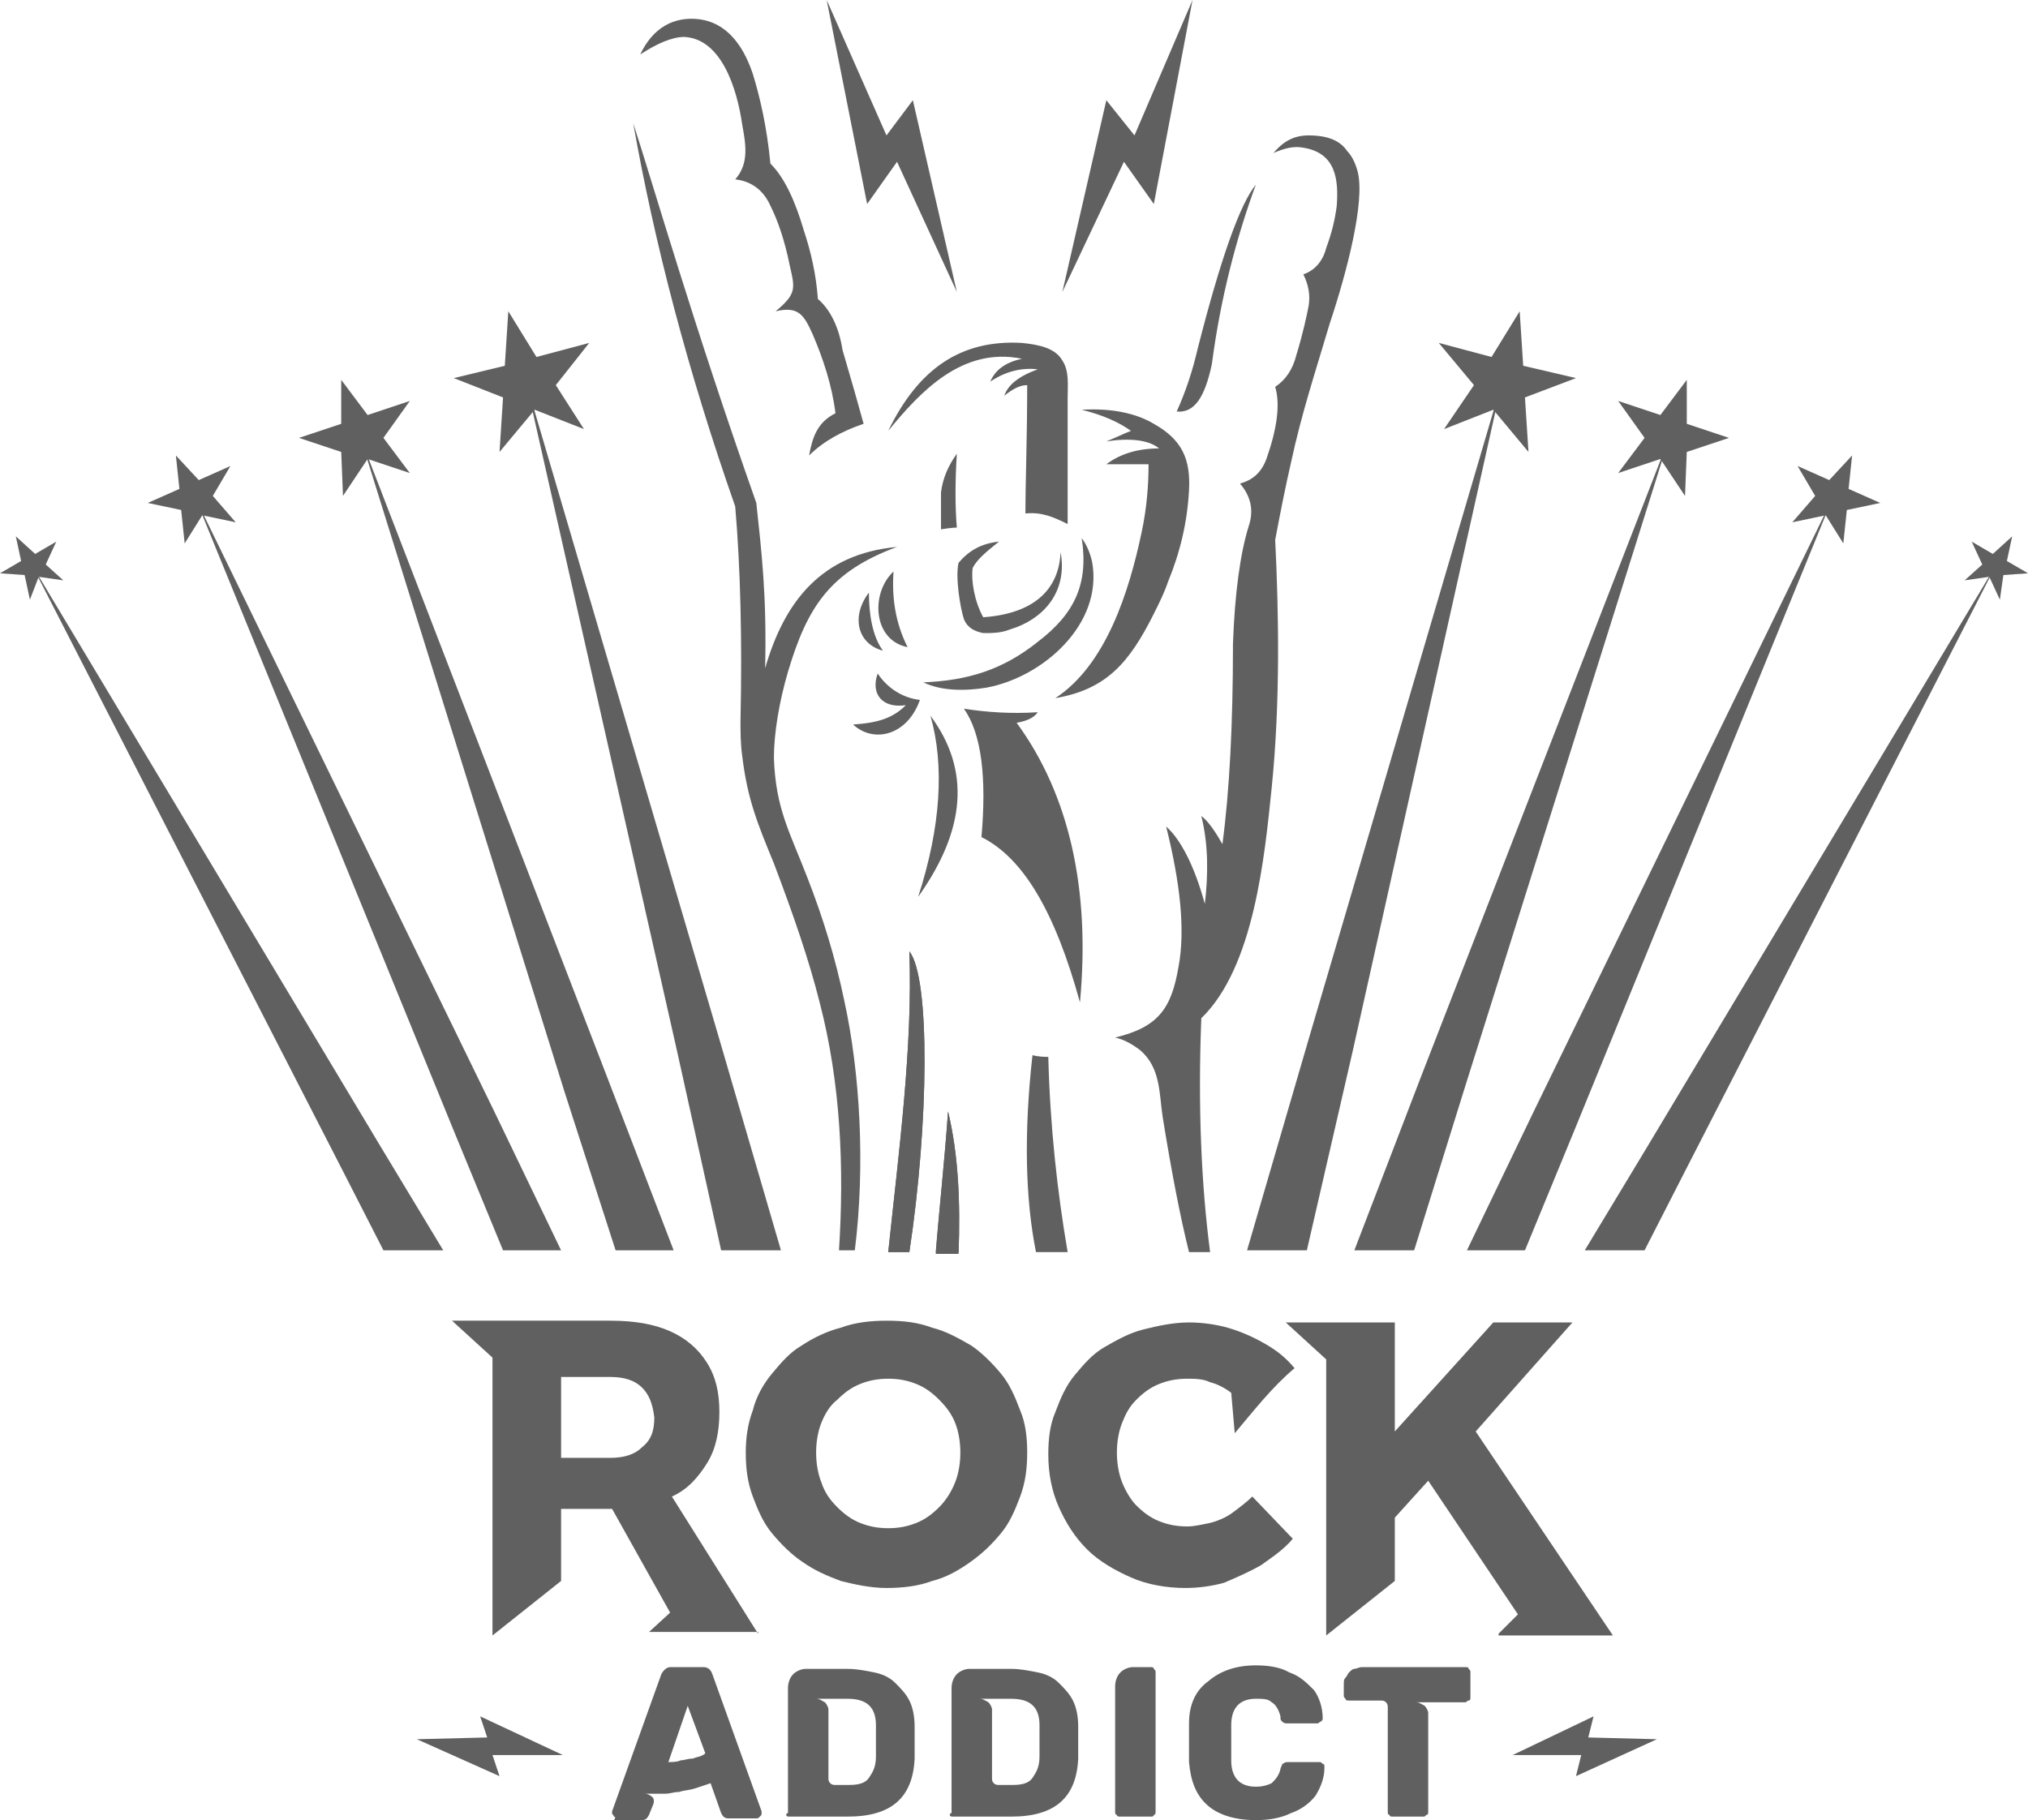 <?xml version="1.0" encoding="utf-8"?>
<!-- Generator: Adobe Illustrator 24.1.0, SVG Export Plug-In . SVG Version: 6.00 Build 0)  -->
<svg version="1.1" id="Layer_1" xmlns="http://www.w3.org/2000/svg" xmlns:xlink="http://www.w3.org/1999/xlink" x="0px" y="0px"
	 width="115.3px" height="103.5px" viewBox="0 0 115.3 103.5" style="enable-background:new 0 0 115.3 103.5;" xml:space="preserve"
	>
<style type="text/css">
	.st0{fill:#606060;}
	.st1{fill-rule:evenodd;clip-rule:evenodd;fill:#606060;}
</style>
<g>
	<path class="st0" d="M34.9,103.3c0-0.1-0.1-0.1-0.1-0.2s0-0.1,0-0.1l2.8-7.8c0.1-0.2,0.3-0.4,0.5-0.4h1.9c0.2,0,0.4,0.1,0.5,0.4
		l2.8,7.8c0,0,0,0.1,0,0.1c0,0.1,0,0.1-0.1,0.2s-0.1,0.1-0.2,0.1h-1.6c-0.2,0-0.3-0.1-0.4-0.3l-0.6-1.7c-0.3,0.1-0.6,0.2-0.9,0.3
		s-0.6,0.1-0.9,0.2c-0.3,0-0.5,0.1-0.8,0.1c-0.2,0-0.5,0-0.6,0c-0.1,0-0.2,0-0.3,0s-0.1,0-0.2,0c0.1,0,0.3,0.1,0.4,0.2
		c0.1,0.1,0.1,0.3,0,0.5l-0.2,0.5c-0.1,0.2-0.2,0.3-0.4,0.3h-1.6C35,103.4,35,103.3,34.9,103.3z M38,100.2c0.2,0,0.5,0,0.7-0.1
		c0.2,0,0.4-0.1,0.7-0.1c0.2-0.1,0.5-0.1,0.7-0.3L39.1,97L38,100.2z"/>
	<path class="st0" d="M44.8,103.1v-7.1c0-0.3,0.1-0.6,0.3-0.8c0.2-0.2,0.5-0.3,0.7-0.3h2.4c0.5,0,1,0.1,1.5,0.2
		c0.5,0.1,0.9,0.3,1.2,0.6s0.6,0.6,0.8,1c0.2,0.4,0.3,0.9,0.3,1.5c0,0.1,0,0.3,0,0.4c0,0.2,0,0.3,0,0.5c0,0.2,0,0.4,0,0.5
		s0,0.3,0,0.4c-0.1,2.2-1.3,3.3-3.8,3.3h-3.3c-0.1,0-0.2,0-0.2-0.1S44.8,103.1,44.8,103.1z M48.3,101.5c0.5,0,0.9-0.1,1.1-0.4
		c0.2-0.3,0.4-0.6,0.4-1.2c0-0.1,0-0.2,0-0.4c0-0.2,0-0.3,0-0.5c0-0.2,0-0.4,0-0.5c0-0.2,0-0.3,0-0.4c0-1-0.5-1.5-1.6-1.5h-1.8
		c0.2,0,0.3,0.1,0.5,0.2c0.1,0.1,0.2,0.3,0.2,0.4v3.9c0,0.1,0,0.2,0.1,0.3c0.1,0.1,0.2,0.1,0.3,0.1H48.3z"/>
	<path class="st0" d="M54.1,103.1v-7.1c0-0.3,0.1-0.6,0.3-0.8c0.2-0.2,0.5-0.3,0.7-0.3h2.4c0.5,0,1,0.1,1.5,0.2
		c0.5,0.1,0.9,0.3,1.2,0.6s0.6,0.6,0.8,1c0.2,0.4,0.3,0.9,0.3,1.5c0,0.1,0,0.3,0,0.4c0,0.2,0,0.3,0,0.5c0,0.2,0,0.4,0,0.5
		s0,0.3,0,0.4c-0.1,2.2-1.3,3.3-3.8,3.3h-3.3c-0.1,0-0.2,0-0.2-0.1S54.1,103.1,54.1,103.1z M57.6,101.5c0.5,0,0.9-0.1,1.1-0.4
		c0.2-0.3,0.4-0.6,0.4-1.2c0-0.1,0-0.2,0-0.4c0-0.2,0-0.3,0-0.5c0-0.2,0-0.4,0-0.5c0-0.2,0-0.3,0-0.4c0-1-0.5-1.5-1.6-1.5h-1.8
		c0.2,0,0.3,0.1,0.5,0.2c0.1,0.1,0.2,0.3,0.2,0.4v3.9c0,0.1,0,0.2,0.1,0.3c0.1,0.1,0.2,0.1,0.3,0.1H57.6z"/>
	<path class="st0" d="M63.4,103v-7.1c0-0.3,0.1-0.6,0.3-0.8c0.2-0.2,0.5-0.3,0.7-0.3h1c0.1,0,0.2,0,0.2,0.1c0.1,0.1,0.1,0.1,0.1,0.2
		v7.9c0,0.1,0,0.2-0.1,0.2c0,0.1-0.1,0.1-0.2,0.1h-1.7c-0.1,0-0.2,0-0.2-0.1C63.4,103.2,63.4,103.1,63.4,103z"/>
	<path class="st0" d="M71.4,103.5c-1.2,0-2.1-0.3-2.7-0.8c-0.7-0.6-1-1.4-1.1-2.5c0-0.2,0-0.6,0-1.1c0-0.5,0-0.9,0-1.1
		c0-1.1,0.4-1.9,1.1-2.4c0.7-0.6,1.6-0.9,2.7-0.9c0.7,0,1.4,0.1,1.9,0.4c0.6,0.2,1,0.6,1.4,1c0.3,0.4,0.5,1,0.5,1.6
		c0,0.1,0,0.1-0.1,0.2c-0.1,0-0.1,0.1-0.2,0.1h-1.7c-0.1,0-0.2,0-0.3-0.1s-0.1-0.1-0.1-0.3c-0.1-0.4-0.3-0.7-0.5-0.8
		c-0.2-0.2-0.5-0.2-0.9-0.2c-0.9,0-1.4,0.5-1.4,1.5c0,0.2,0,0.6,0,1c0,0.5,0,0.8,0,1c0,1,0.5,1.5,1.4,1.5c0.4,0,0.7-0.1,0.9-0.2
		c0.2-0.2,0.4-0.4,0.5-0.8c0-0.1,0.1-0.2,0.1-0.3c0.1,0,0.1-0.1,0.3-0.1H75c0.1,0,0.1,0,0.2,0.1c0.1,0,0.1,0.1,0.1,0.2
		c0,0.6-0.2,1.1-0.5,1.6c-0.3,0.4-0.8,0.8-1.4,1C72.8,103.4,72.1,103.5,71.4,103.5z"/>
	<path class="st0" d="M83.3,94.8c0.1,0,0.2,0,0.2,0.1c0.1,0.1,0.1,0.1,0.1,0.2v1.4c0,0.1,0,0.2-0.1,0.2s-0.1,0.1-0.2,0.1h-2.8
		c0.2,0,0.3,0.1,0.5,0.2c0.1,0.1,0.2,0.3,0.2,0.4v5.6c0,0.1,0,0.2-0.1,0.2c-0.1,0.1-0.1,0.1-0.2,0.1h-1.7c-0.1,0-0.2,0-0.2-0.1
		c-0.1,0-0.1-0.1-0.1-0.2v-5.9c0-0.1,0-0.2-0.1-0.3c-0.1-0.1-0.2-0.1-0.3-0.1h-1.8c-0.1,0-0.2,0-0.2-0.1c-0.1-0.1-0.1-0.1-0.1-0.2
		v-0.6c0-0.2,0-0.3,0.1-0.4c0.1-0.1,0.1-0.2,0.2-0.3c0.1-0.1,0.2-0.2,0.3-0.2s0.3-0.1,0.4-0.1H83.3z"/>
</g>
<path class="st0" d="M43.1,92.9l-4.9-7.8c0.9-0.4,1.5-1.1,2-1.9c0.5-0.8,0.7-1.8,0.7-2.9c0-1.1-0.2-2-0.7-2.8
	c-0.5-0.8-1.2-1.4-2.1-1.8c-0.9-0.4-2-0.6-3.4-0.6c-3,0-6,0-9,0l2.3,2.1c0,5.3,0,10.6,0,15.8l3.9-3.1v-4.1h2.8h0.1l3.3,5.9l-1.2,1.1
	H43.1L43.1,92.9z M85.2,92.9l1.1-1.1l-5.1-7.6l-1.9,2.1v3.6l0,0l-3.9,3.1v-3.1V77.3l-2.3-2.1c2.1,0,4.1,0,6.2,0v6.2l5.6-6.2h4.5
	l-5.5,6.2l7.8,11.6H85.2L85.2,92.9z M70.2,81.5L70,79.2c-0.4-0.3-0.8-0.5-1.2-0.6c-0.4-0.2-0.9-0.2-1.3-0.2c-0.6,0-1.1,0.1-1.6,0.3
	c-0.5,0.2-0.9,0.5-1.3,0.9c-0.4,0.4-0.6,0.8-0.8,1.3c-0.2,0.5-0.3,1.1-0.3,1.7c0,0.6,0.1,1.2,0.3,1.7c0.2,0.5,0.5,1,0.8,1.3
	c0.4,0.4,0.8,0.7,1.3,0.9c0.5,0.2,1,0.3,1.6,0.3c0.4,0,0.8-0.1,1.3-0.2c0.4-0.1,0.9-0.3,1.3-0.6c0.4-0.3,0.8-0.6,1.1-0.9l2.3,2.4
	c-0.5,0.6-1.1,1-1.8,1.5c-0.7,0.4-1.4,0.7-2.1,1c-0.7,0.2-1.5,0.3-2.2,0.3c-1.1,0-2.2-0.2-3.1-0.6c-0.9-0.4-1.8-0.9-2.5-1.6
	c-0.7-0.7-1.2-1.5-1.6-2.4c-0.4-0.9-0.6-1.9-0.6-3c0-0.9,0.1-1.7,0.4-2.4c0.3-0.8,0.6-1.5,1.1-2.1c0.5-0.6,1-1.2,1.7-1.6
	c0.7-0.4,1.4-0.8,2.2-1c0.8-0.2,1.7-0.4,2.6-0.4c0.7,0,1.5,0.1,2.2,0.3c0.7,0.2,1.4,0.5,2.1,0.9c0.7,0.4,1.2,0.8,1.7,1.4
	C72.3,78.9,71.3,80.2,70.2,81.5L70.2,81.5z M31.9,78.3h2.8c0.8,0,1.4,0.2,1.8,0.6c0.4,0.4,0.6,0.9,0.7,1.7c0,0.8-0.2,1.3-0.7,1.7
	c-0.4,0.4-1,0.6-1.8,0.6h-2.8V78.3L31.9,78.3z M50.4,75.1c-0.9,0-1.8,0.1-2.6,0.4c-0.8,0.2-1.6,0.6-2.2,1c-0.7,0.4-1.2,1-1.7,1.6
	c-0.5,0.6-0.9,1.3-1.1,2.1c-0.3,0.8-0.4,1.6-0.4,2.4c0,0.9,0.1,1.7,0.4,2.5c0.3,0.8,0.6,1.5,1.1,2.1c0.5,0.6,1.1,1.2,1.7,1.6
	c0.7,0.5,1.4,0.8,2.2,1.1c0.8,0.2,1.7,0.4,2.6,0.4c0.9,0,1.8-0.1,2.6-0.4c0.8-0.2,1.5-0.6,2.2-1.1c0.7-0.5,1.2-1,1.7-1.6
	c0.5-0.6,0.8-1.3,1.1-2.1c0.3-0.8,0.4-1.6,0.4-2.5c0-0.9-0.1-1.7-0.4-2.4c-0.3-0.8-0.6-1.5-1.1-2.1c-0.5-0.6-1.1-1.2-1.7-1.6
	c-0.7-0.4-1.4-0.8-2.2-1C52.2,75.2,51.4,75.1,50.4,75.1L50.4,75.1z M50.5,78.4c0.6,0,1.1,0.1,1.6,0.3c0.5,0.2,0.9,0.5,1.3,0.9
	c0.4,0.4,0.7,0.8,0.9,1.3c0.2,0.5,0.3,1.1,0.3,1.7c0,0.6-0.1,1.2-0.3,1.7c-0.2,0.5-0.5,1-0.9,1.4c-0.4,0.4-0.8,0.7-1.3,0.9
	c-0.5,0.2-1,0.3-1.6,0.3c-0.6,0-1.1-0.1-1.6-0.3c-0.5-0.2-0.9-0.5-1.3-0.9c-0.4-0.4-0.7-0.8-0.9-1.4c-0.2-0.5-0.3-1.1-0.3-1.7
	c0-0.6,0.1-1.2,0.3-1.7c0.2-0.5,0.5-1,0.9-1.3c0.4-0.4,0.8-0.7,1.3-0.9C49.4,78.5,49.9,78.4,50.5,78.4L50.5,78.4z"/>
<polygon class="st1" points="86,99.8 90.6,97.6 90.3,98.8 94.2,98.9 89.6,101 89.9,99.8 86,99.8 "/>
<polygon class="st1" points="32,99.8 27.3,97.6 27.7,98.8 23.7,98.9 28.4,101 28,99.8 32,99.8 "/>
<polygon class="st1" points="11.1,28.3 28.1,63.2 31.9,71.1 28.6,71.1 25.8,64.3 11.1,28.3 "/>
<polygon class="st1" points="1.8,32.1 21.7,65.3 25.2,71.1 21.8,71.1 19.5,66.6 1.8,32.1 "/>
<polygon class="st1" points="20.5,24.9 34.5,61.2 38.3,71.1 35,71.1 32.1,62.1 20.5,24.9 "/>
<polygon class="st1" points="29.9,21.7 40.9,59.1 44.4,71.1 41,71.1 38.5,59.8 29.9,21.7 "/>
<polygon class="st1" points="0.9,30.5 2,31.5 3.2,30.8 2.6,32.1 3.6,33 2.2,32.8 1.7,34.1 1.4,32.7 0,32.6 1.2,31.9 0.9,30.5 "/>
<polygon class="st1" points="10,25.9 11.3,27.3 13.1,26.5 12.1,28.2 13.4,29.7 11.5,29.3 10.5,30.9 10.3,29 8.4,28.6 10.2,27.8 
	10,25.9 "/>
<polygon class="st1" points="19.4,21.6 20.9,23.6 23.3,22.8 21.8,24.9 23.3,26.9 20.9,26.1 19.5,28.2 19.4,25.7 17,24.9 19.4,24.1 
	19.4,21.6 "/>
<polygon class="st1" points="28.9,17.7 30.5,20.3 33.5,19.5 31.6,21.9 33.2,24.4 30.4,23.3 28.4,25.7 28.6,22.6 25.8,21.5 
	28.7,20.8 28.9,17.7 "/>
<polygon class="st1" points="104.2,28.3 87.2,63.2 83.4,71.1 86.7,71.1 89.5,64.3 104.2,28.3 "/>
<polygon class="st1" points="113.5,32.1 93.6,65.3 90.1,71.1 93.5,71.1 95.8,66.6 113.5,32.1 "/>
<polygon class="st1" points="94.9,24.9 80.8,61.2 77,71.1 80.4,71.1 83.2,62.1 94.9,24.9 "/>
<polygon class="st1" points="85.4,21.7 74.4,59.1 70.9,71.1 74.3,71.1 76.9,59.8 85.4,21.7 "/>
<polygon class="st1" points="114.4,30.5 113.3,31.5 112.1,30.8 112.7,32.1 111.7,33 113.1,32.8 113.7,34.1 113.9,32.7 115.3,32.6 
	114.1,31.9 114.4,30.5 "/>
<polygon class="st1" points="105.3,25.9 104,27.3 102.2,26.5 103.2,28.2 101.9,29.7 103.8,29.3 104.8,30.9 105,29 106.9,28.6 
	105.1,27.8 105.3,25.9 "/>
<polygon class="st1" points="95.9,21.6 94.4,23.6 92,22.8 93.5,24.9 92,26.9 94.4,26.1 95.8,28.2 95.9,25.7 98.3,24.9 95.9,24.1 
	95.9,21.6 "/>
<polygon class="st1" points="86.4,17.7 84.8,20.3 81.8,19.5 83.8,21.9 82.1,24.4 84.9,23.3 86.9,25.7 86.7,22.6 89.6,21.5 
	86.6,20.8 86.4,17.7 "/>
<polygon class="st1" points="47,0 49.3,11.6 51,9.2 54.4,16.6 51.9,5.7 50.4,7.7 47,0 "/>
<polygon class="st1" points="67.8,0 65.6,11.6 63.9,9.2 60.4,16.6 62.9,5.7 64.5,7.7 67.8,0 "/>
<path class="st1" d="M53.9,63.2c-0.2,2.9-0.5,5.5-0.7,8h1.3C54.6,68.4,54.5,65.7,53.9,63.2L53.9,63.2z M68.9,20.7
	c0.5-3.8,1.4-7.2,2.5-10.2c-0.9,1.1-2,4.2-3.3,9.3c-0.3,1.3-0.7,2.5-1.2,3.6C67.9,23.5,68.5,22.6,68.9,20.7L68.9,20.7z M43,28.6
	c-3.6-10.2-5.8-17.9-7-21.6c1.2,6.8,3.1,14.1,5.8,21.8c0.3,3.5,0.4,7.6,0.3,12.2c0,0.6,0,1.3,0.1,2c0.3,2.5,0.9,3.9,1.8,6.1
	c1.1,2.9,2,5.5,2.6,7.9c1.2,4.6,1.4,9.4,1.1,14.1h0.9c0.6-4.8,0.3-10.1-0.6-14.2c-0.5-2.4-1.2-4.7-2.1-7c-1-2.6-1.8-3.9-1.9-6.8
	c0-1.4,0.3-3.2,0.8-4.9c1.1-3.7,2.4-5.7,6.2-7.1c-4.3,0.4-6.4,3.1-7.5,6.9C43.6,33.9,43.3,31.4,43,28.6L43,28.6z M51.7,54.1
	c0.2,5.4-0.6,11.4-1.2,17.1h1.2C52.8,63.9,52.9,55.6,51.7,54.1L51.7,54.1z"/>
<path class="st1" d="M36.4,3.1c0.7-1.5,1.9-2.2,3.4-2c1.4,0.2,2.4,1.3,3,3.1c0.4,1.3,0.8,3,1,5.1c0.8,0.8,1.4,2.1,1.9,3.8
	c0.4,1.2,0.7,2.5,0.8,3.9c0.7,0.6,1.2,1.6,1.4,2.9c0.5,1.7,0.9,3.1,1.2,4.2c-1.2,0.4-2.3,1-3.1,1.8c0.2-1.1,0.5-1.9,1.5-2.4
	c-0.2-1.6-0.7-3.1-1.3-4.5c-0.5-1.1-0.8-1.6-2.1-1.3c1.2-1,1.1-1.3,0.8-2.6c-0.3-1.5-0.7-2.6-1.1-3.4c-0.4-0.9-1.1-1.4-2-1.5
	c0.8-0.9,0.6-2,0.4-3.1c-0.3-2.1-1.2-4.9-3.3-5C38.2,2.1,37.3,2.5,36.4,3.1L36.4,3.1z M74.1,8.4c-0.5-0.1-1,0-1.7,0.3
	c0.6-0.7,1.2-1,2-1c1.1,0,1.8,0.3,2.2,0.9c0.3,0.3,0.5,0.8,0.6,1.2c0.4,1.7-0.6,5.6-1.6,8.6c-0.8,2.7-1.6,5.1-2.2,7.9
	c-0.3,1.3-0.6,2.8-0.9,4.4c0.2,4.1,0.3,9.2-0.2,14.1c-0.4,3.9-1,10.2-4,13.1c-0.2,5,0,9.5,0.5,13.3h-1.2c-0.5-2-1-4.6-1.5-7.7
	c-0.2-1.3-0.1-2.8-1.3-3.8c-0.4-0.3-0.9-0.6-1.4-0.7c2.5-0.6,3.2-1.7,3.6-4c0.4-2.1,0.1-4.8-0.7-8c0.8,0.7,1.6,2.2,2.2,4.4
	c0.2-1.7,0.2-3.4-0.2-5c0.4,0.3,0.8,0.9,1.2,1.6c0.4-3,0.6-6.8,0.6-11.4c0.1-2.8,0.4-5.1,0.9-6.7c0.3-0.9,0.1-1.7-0.5-2.4
	c0.7-0.2,1.2-0.6,1.5-1.4c0.6-1.7,0.8-3.1,0.5-4.1c0.6-0.4,1-1,1.2-1.8c0.4-1.3,0.6-2.3,0.7-2.8c0.1-0.6,0-1.2-0.3-1.8
	c0.6-0.2,1.1-0.7,1.3-1.5c0.3-0.8,0.5-1.6,0.6-2.4C76.1,10.3,76,8.7,74.1,8.4L74.1,8.4z M58.7,60c-0.5,4.5-0.4,8.2,0.2,11.2h1.8
	c-0.6-3.5-1-7.2-1.1-11.1C59,60.1,58.7,60,58.7,60L58.7,60z M61.4,57c-1.4-5.1-3.2-8.2-5.6-9.4c0.3-3.4,0-5.9-1-7.3
	c1.3,0.2,2.7,0.3,4.2,0.2c-0.2,0.3-0.6,0.5-1.2,0.6C60.8,45.2,62,50.6,61.4,57L61.4,57z M52.9,40.7c0.8,2.8,0.6,6.3-0.7,10.3
	C54.9,47.2,55.2,43.8,52.9,40.7L52.9,40.7z M64.3,24.5c-0.7-0.5-1.6-0.9-2.8-1.2c1.7-0.1,3.1,0.2,4.1,0.8c1.6,0.9,2.1,2,2,3.8
	c-0.1,1.8-0.5,3.5-1.2,5.2c-0.2,0.6-0.5,1.2-0.8,1.8c-1.4,2.8-2.7,4.3-5.6,4.8c2.9-1.9,4.2-6.1,4.9-9.4c0.3-1.4,0.4-2.7,0.4-3.9
	c-0.7,0-1.5,0-2.4,0c0.8-0.6,1.8-0.9,3-0.9c-0.6-0.5-1.7-0.6-3-0.4C63.4,24.9,63.8,24.7,64.3,24.5L64.3,24.5z M50.5,24.5
	c1.7-3.5,4.1-5.2,7.6-5c1,0.1,1.9,0.3,2.3,1c0.4,0.6,0.3,1.4,0.3,2.1c0,4.8,0,7.2,0,7.2c-0.8-0.4-1.5-0.7-2.4-0.6
	c0-1.9,0.1-4.3,0.1-7.3c-0.4,0-0.8,0.2-1.3,0.6c0.2-0.6,0.8-1.1,1.9-1.5c-0.9-0.1-1.8,0.1-2.7,0.7c0.3-0.7,0.9-1.1,1.8-1.3
	C54.7,19.7,52.3,22.3,50.5,24.5L50.5,24.5z"/>
<path class="st1" d="M53.9,63.2c-0.2,2.8-0.5,5.6-0.7,8.1h1.3C54.6,68.4,54.5,65.7,53.9,63.2L53.9,63.2z M61.5,30.6
	c0.3,0.4,0.5,0.9,0.6,1.4c0.6,3.5-2.8,6.5-6,7.1c-1.2,0.2-2.6,0.2-3.6-0.3c2.5-0.1,4.5-0.7,6.5-2.3C61.1,34.9,61.9,33.2,61.5,30.6
	L61.5,30.6z M53.5,30.1c0.6-0.1,0.9-0.1,0.9-0.1c-0.1-1.2-0.1-2.6,0-4.2c-0.5,0.7-0.8,1.4-0.9,2.2C53.5,29.3,53.5,30.1,53.5,30.1
	L53.5,30.1z M55.9,35.1c2.8-0.2,4.3-1.5,4.4-3.7c0.4,2.2-0.9,3.8-2.9,4.4c-0.5,0.2-1,0.2-1.5,0.2c-0.5-0.1-0.9-0.3-1.1-0.8
	c-0.2-0.6-0.5-2.4-0.3-3.2c0.6-0.7,1.3-1.1,2.3-1.2c-0.9,0.7-1.3,1.1-1.5,1.5C55.2,33,55.4,34.2,55.9,35.1L55.9,35.1z M50.8,32.5
	c-1.3,1.2-1.2,3.9,0.8,4.3C50.9,35.4,50.7,34,50.8,32.5L50.8,32.5z M49.4,33.7c-1,1.3-0.7,2.9,0.8,3.3
	C49.6,36.2,49.4,34.9,49.4,33.7L49.4,33.7z M52.3,39.8c-0.7,2-2.6,2.5-3.8,1.4c1.5-0.1,2.3-0.4,3-1.1c-1.4,0.2-2-0.7-1.6-1.8
	C50.5,39.2,51.4,39.7,52.3,39.8L52.3,39.8z M51.7,54.1c0.2,5.4-0.6,11.4-1.2,17.1h1.2C52.8,64,52.9,55.6,51.7,54.1L51.7,54.1z"/>
</svg>
